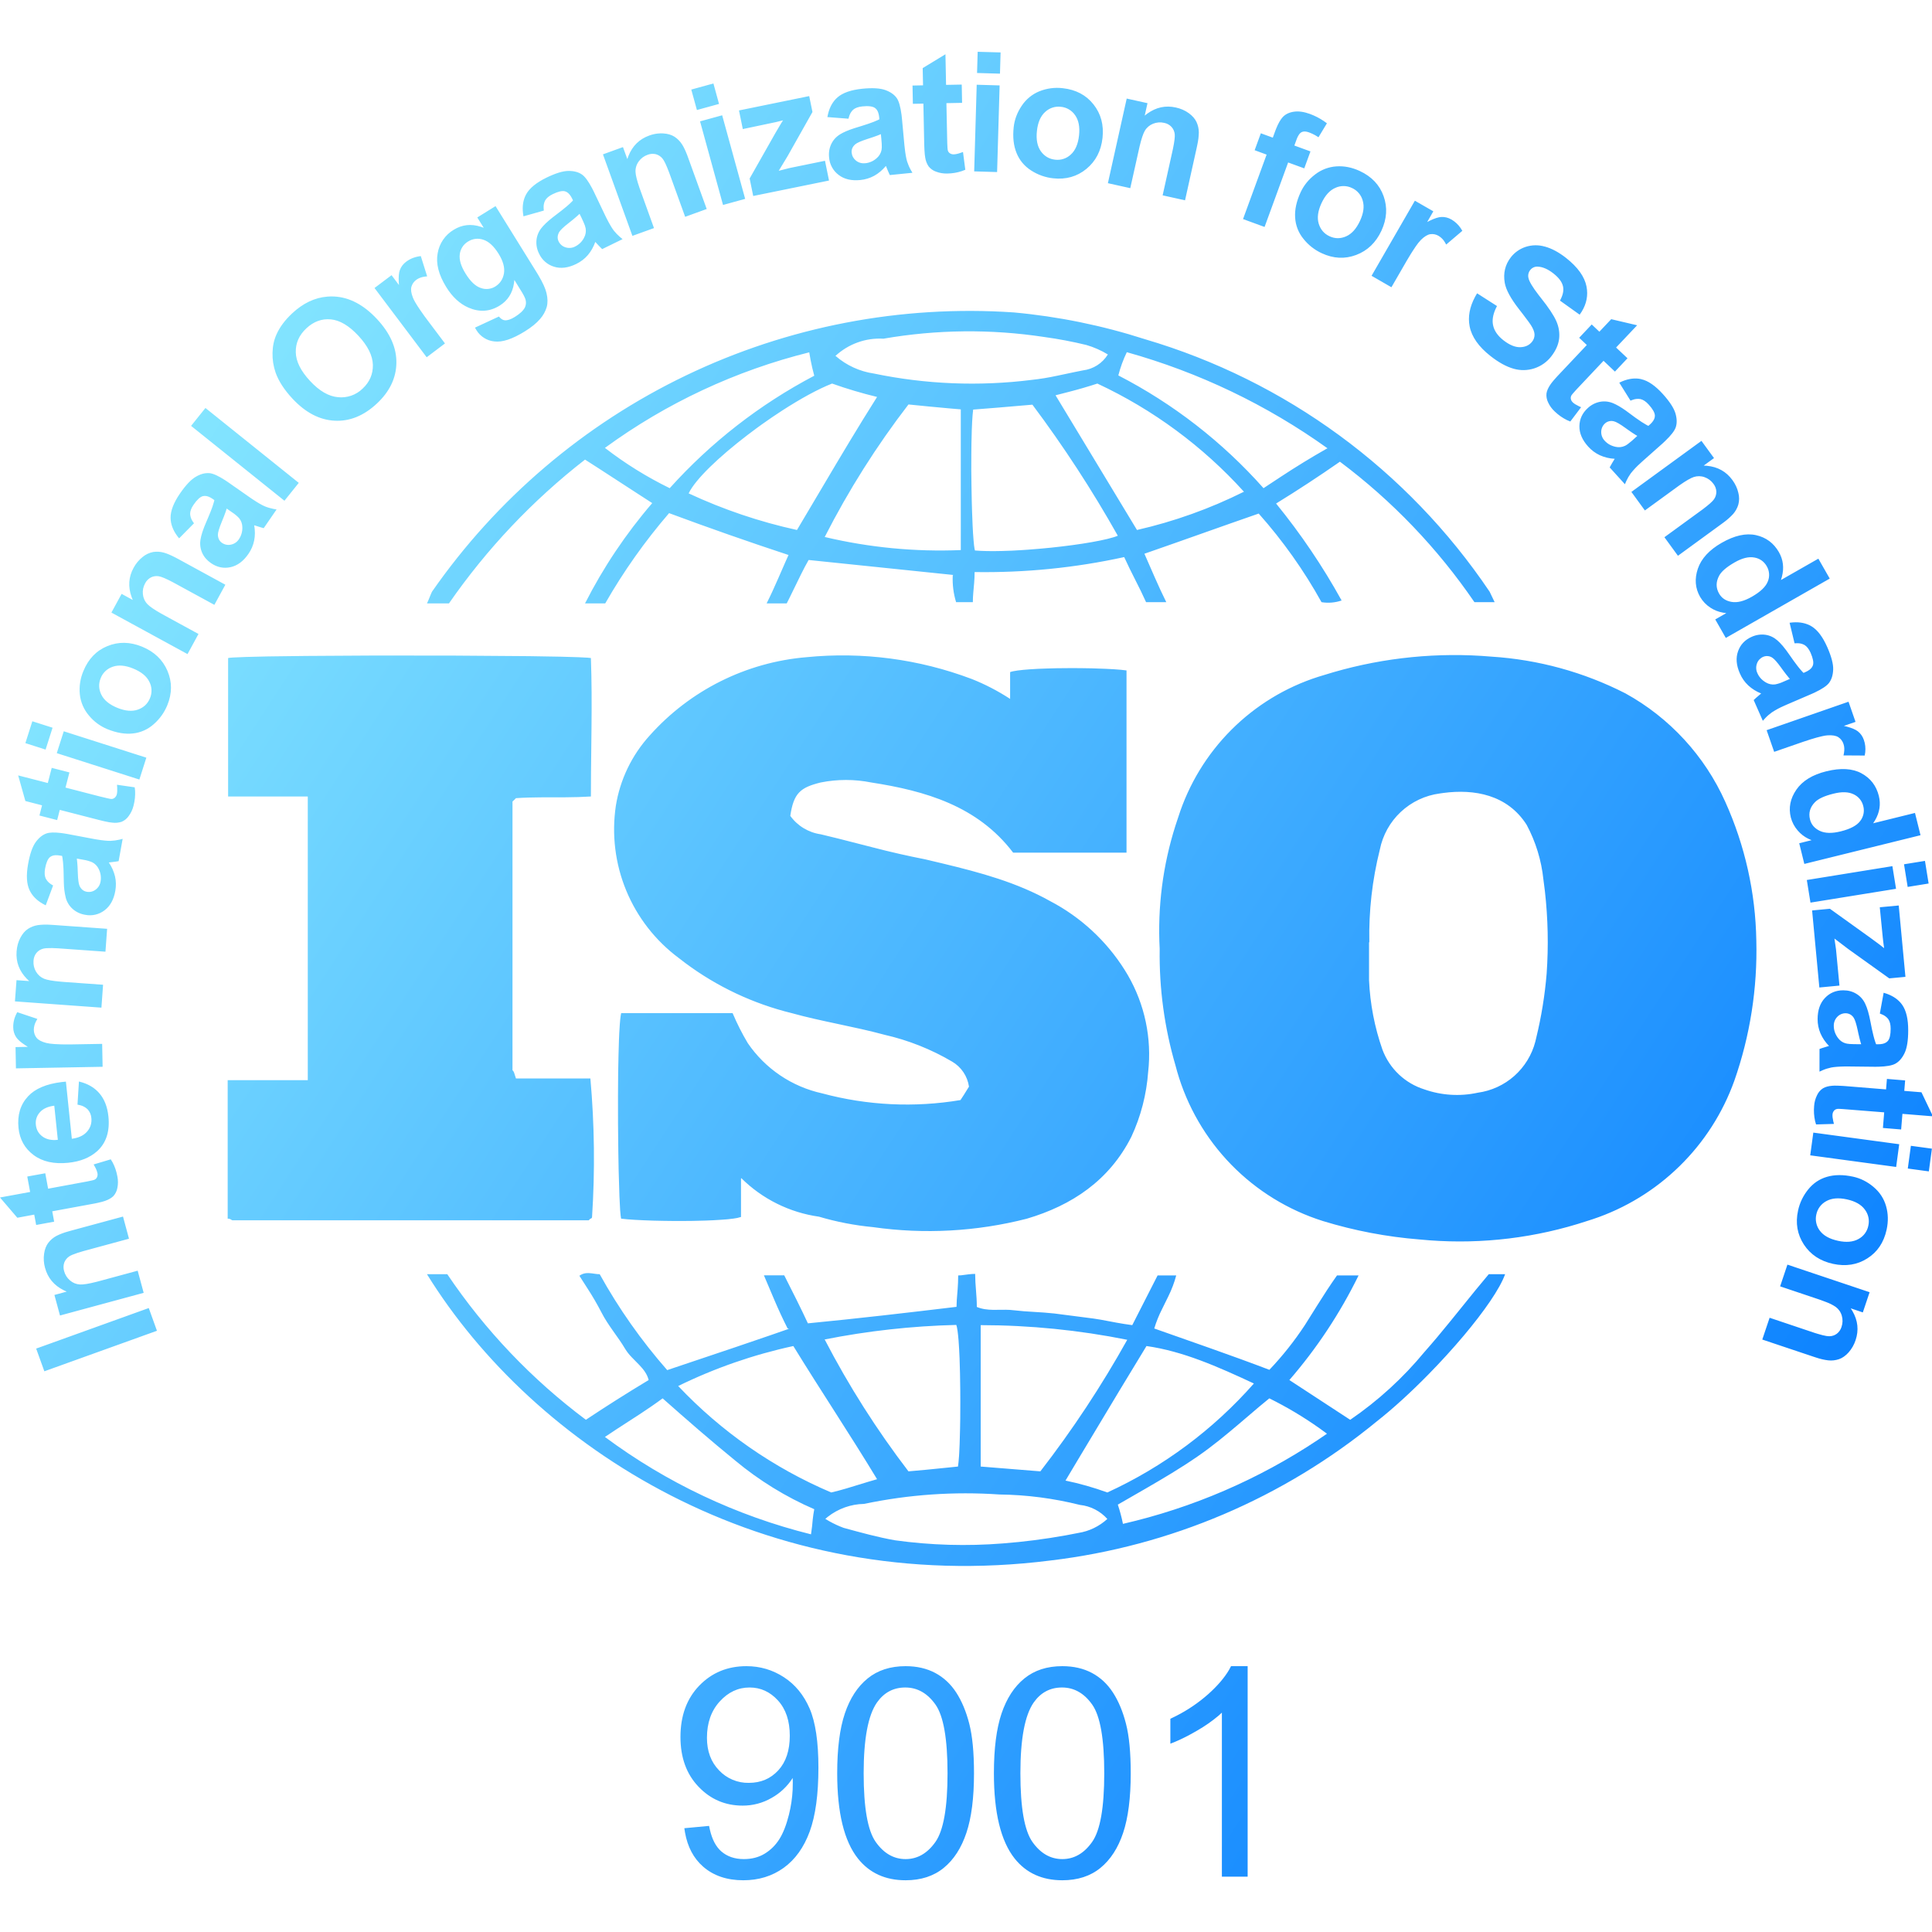 <svg width="72" height="72" viewBox="0 0 72 72" fill="none" xmlns="http://www.w3.org/2000/svg">
<g clip-path="url(#clip0_15020_16386)">
<path d="M39.589 62.093C40.009 62.093 40.377 62.178 40.694 62.346C41.01 62.515 41.271 62.759 41.477 63.077C41.683 63.395 41.845 63.782 41.962 64.239C42.08 64.695 42.139 65.311 42.139 66.085C42.139 67.002 42.044 67.742 41.856 68.304C41.668 68.868 41.386 69.304 41.011 69.611C40.636 69.918 40.161 70.072 39.59 70.072C38.836 70.072 38.244 69.802 37.813 69.262C37.297 68.611 37.04 67.552 37.04 66.085C37.04 65.162 37.135 64.418 37.325 63.855C37.516 63.292 37.798 62.857 38.174 62.552C38.549 62.246 39.02 62.093 39.589 62.093ZM33.748 62.093C34.168 62.093 34.536 62.178 34.853 62.346C35.169 62.515 35.431 62.759 35.637 63.077C35.843 63.395 36.005 63.782 36.122 64.239C36.239 64.695 36.298 65.311 36.298 66.085C36.298 67.002 36.204 67.742 36.015 68.304C35.827 68.868 35.545 69.304 35.17 69.611C34.795 69.918 34.321 70.072 33.749 70.072C32.995 70.072 32.403 69.802 31.973 69.262C31.457 68.611 31.2 67.552 31.2 66.085C31.2 65.162 31.295 64.418 31.485 63.855C31.675 63.292 31.958 62.857 32.333 62.552C32.708 62.246 33.18 62.093 33.749 62.093H33.748ZM27.817 62.093C28.326 62.093 28.791 62.23 29.213 62.504C29.634 62.777 29.954 63.167 30.173 63.673C30.391 64.18 30.5 64.913 30.5 65.872C30.5 66.87 30.392 67.665 30.175 68.257C29.958 68.848 29.635 69.299 29.207 69.608C28.779 69.917 28.276 70.072 27.701 70.072C27.089 70.072 26.589 69.902 26.202 69.563C25.849 69.254 25.625 68.832 25.529 68.296L25.503 68.132L26.425 68.046L26.455 68.186C26.538 68.548 26.678 68.816 26.874 68.99C27.095 69.185 27.377 69.283 27.721 69.283C28.017 69.283 28.276 69.216 28.498 69.081C28.72 68.945 28.902 68.765 29.045 68.539C29.187 68.313 29.306 68.009 29.402 67.626C29.478 67.319 29.525 67.006 29.54 66.691L29.545 66.416L29.541 66.261C29.344 66.57 29.074 66.826 28.754 67.004C28.425 67.194 28.053 67.292 27.674 67.29C27.026 67.29 26.479 67.055 26.032 66.586C25.583 66.117 25.359 65.499 25.359 64.731C25.359 63.94 25.593 63.302 26.06 62.818C26.528 62.335 27.114 62.093 27.817 62.093ZM46.496 62.093V69.938H45.536V63.825L45.415 63.936C45.169 64.142 44.905 64.327 44.627 64.487C44.315 64.67 44.029 64.815 43.769 64.922L43.616 64.982V64.054L43.842 63.943C44.269 63.726 44.666 63.455 45.025 63.138C45.376 62.824 45.637 62.518 45.81 62.22L45.877 62.093H46.496ZM39.579 62.888C39.137 62.888 38.786 63.074 38.523 63.447C38.192 63.923 38.027 64.803 38.027 66.085C38.027 67.368 38.177 68.221 38.477 68.646C38.778 69.07 39.148 69.283 39.589 69.283C40.03 69.283 40.4 69.07 40.701 68.643C41.002 68.217 41.152 67.365 41.152 66.085C41.152 64.799 41.002 63.945 40.701 63.522C40.401 63.099 40.026 62.888 39.579 62.888ZM33.738 62.888C33.297 62.888 32.946 63.074 32.682 63.447C32.351 63.923 32.186 64.803 32.186 66.085C32.186 67.368 32.336 68.221 32.637 68.646C32.937 69.07 33.308 69.283 33.749 69.283C34.19 69.283 34.56 69.07 34.861 68.643C35.161 68.217 35.312 67.365 35.312 66.085C35.312 64.799 35.161 63.945 34.861 63.522C34.56 63.099 34.186 62.888 33.738 62.888ZM27.935 62.888C27.509 62.888 27.137 63.061 26.821 63.41C26.504 63.758 26.346 64.209 26.346 64.764C26.346 65.261 26.496 65.665 26.797 65.976C26.939 66.127 27.112 66.247 27.303 66.327C27.495 66.407 27.701 66.447 27.908 66.442C28.353 66.442 28.718 66.287 29.005 65.975C29.29 65.665 29.433 65.234 29.433 64.684C29.433 64.132 29.287 63.696 28.994 63.373C28.7 63.049 28.348 62.888 27.936 62.888H27.935ZM22.349 47.486C23.057 48.764 23.901 49.962 24.865 51.06L27.411 50.204L28.73 49.754C28.953 49.677 29.177 49.599 29.402 49.52L29.35 49.505C29.171 49.15 29.004 48.789 28.849 48.424L28.469 47.528H29.226L29.689 48.448C29.838 48.749 29.98 49.041 30.108 49.317C31.995 49.134 33.759 48.928 35.647 48.702C35.647 48.625 35.65 48.544 35.656 48.458L35.689 48.037C35.7 47.884 35.709 47.716 35.709 47.532L35.825 47.526L36.069 47.494C36.159 47.482 36.25 47.475 36.341 47.474L36.351 47.786L36.394 48.391C36.4 48.493 36.403 48.597 36.403 48.706C36.795 48.872 37.236 48.792 37.639 48.816L38.166 48.867L38.922 48.916C39.048 48.926 39.175 48.937 39.301 48.951L40.749 49.138L41.021 49.181L41.596 49.289C41.794 49.324 41.995 49.359 42.196 49.384L43.14 47.532H43.834C43.763 47.799 43.665 48.058 43.543 48.305L43.309 48.781C43.19 49.014 43.091 49.258 43.016 49.509L45.134 50.255C45.852 50.509 46.579 50.772 47.306 51.049C47.796 50.534 48.238 49.977 48.628 49.384L49.092 48.644C49.324 48.274 49.562 47.904 49.826 47.532H50.63C49.942 48.937 49.075 50.248 48.051 51.43L50.318 52.912C51.355 52.203 52.288 51.351 53.087 50.382C53.415 50.012 53.73 49.633 54.044 49.247L54.991 48.077C55.152 47.88 55.316 47.682 55.482 47.486H56.091C55.896 48.029 55.309 48.873 54.552 49.773L54.24 50.136C54.023 50.383 53.802 50.627 53.575 50.866L53.228 51.226C52.586 51.88 51.915 52.495 51.305 52.974C47.83 55.826 43.613 57.623 39.15 58.155C28.446 59.511 19.88 53.898 15.912 47.486H16.669C18.074 49.572 19.82 51.406 21.834 52.911C22.602 52.4 23.383 51.906 24.174 51.43C24.118 51.207 23.982 51.034 23.827 50.871L23.542 50.58C23.447 50.483 23.363 50.376 23.293 50.261C23.043 49.833 22.661 49.396 22.411 48.904C22.252 48.597 22.078 48.298 21.889 48.008L21.592 47.544C21.744 47.434 21.895 47.435 22.046 47.453L22.197 47.474C22.247 47.481 22.298 47.486 22.349 47.486ZM32.202 56.046C31.71 56.054 31.235 56.224 30.848 56.528L30.757 56.604L30.904 56.691C31.075 56.787 31.254 56.87 31.437 56.938C32.077 57.113 32.713 57.289 33.353 57.402C34.685 57.587 36.033 57.626 37.375 57.519C38.161 57.458 38.943 57.358 39.719 57.218L40.183 57.129C40.588 57.066 40.965 56.884 41.267 56.607C41.004 56.312 40.639 56.125 40.246 56.084C39.264 55.838 38.258 55.707 37.246 55.695C35.557 55.579 33.859 55.697 32.202 56.046ZM24.694 52.113C24.423 52.314 24.143 52.504 23.858 52.692L22.985 53.258C22.839 53.354 22.691 53.451 22.544 53.551C24.839 55.257 27.45 56.49 30.224 57.18C30.241 57.068 30.253 56.97 30.264 56.879L30.289 56.62C30.303 56.497 30.319 56.378 30.345 56.244C29.28 55.783 28.288 55.171 27.396 54.428C26.476 53.679 25.614 52.927 24.693 52.112L24.694 52.113ZM47.303 52.113L46.926 52.424L46.182 53.058C45.685 53.48 45.182 53.896 44.638 54.272C44.003 54.711 43.348 55.098 42.677 55.486L41.658 56.073C41.736 56.308 41.801 56.547 41.849 56.79C44.439 56.195 46.9 55.135 49.112 53.662L49.453 53.43L49.166 53.222C48.575 52.804 47.952 52.433 47.303 52.112V52.113ZM29.565 50.163C28.08 50.484 26.639 50.984 25.274 51.653C26.882 53.354 28.823 54.705 30.977 55.62C31.168 55.576 31.35 55.527 31.533 55.473L32.38 55.215C32.479 55.186 32.581 55.156 32.686 55.126C31.672 53.45 30.595 51.84 29.565 50.163ZM42.726 50.163C42.377 50.735 42.034 51.299 41.697 51.859L40.201 54.351L39.708 55.177C40.237 55.287 40.759 55.435 41.268 55.62C43.352 54.664 45.213 53.28 46.729 51.559C45.375 50.927 44.08 50.354 42.727 50.163H42.726ZM36.548 49.384V54.654L38.771 54.833C39.972 53.282 41.054 51.643 42.009 49.93C40.211 49.569 38.382 49.386 36.548 49.384ZM35.639 49.376C33.985 49.416 32.338 49.599 30.716 49.921H30.735C31.63 51.647 32.675 53.29 33.856 54.833L34.511 54.774L35.419 54.683L35.701 54.654C35.71 54.598 35.717 54.542 35.722 54.486L35.741 54.254L35.749 54.117L35.763 53.806L35.778 53.265L35.785 52.869L35.788 52.243L35.786 51.818L35.777 51.194L35.76 50.612L35.743 50.262L35.723 49.955C35.7 49.672 35.672 49.465 35.639 49.376ZM5.544 48.747L5.849 49.594L1.653 51.104L1.348 50.258L5.544 48.747ZM66.612 47.129L69.675 48.157L69.422 48.91L68.972 48.758L69.037 48.863C69.239 49.213 69.277 49.573 69.153 49.942C69.098 50.111 69.009 50.267 68.892 50.4C68.778 50.526 68.658 50.611 68.532 50.653C68.406 50.695 68.272 50.711 68.138 50.697C67.987 50.679 67.838 50.645 67.693 50.596L67.579 50.559L65.675 49.921L65.948 49.109L67.629 49.674L67.737 49.707L67.923 49.759C68.033 49.786 68.115 49.799 68.17 49.798C68.272 49.798 68.371 49.766 68.453 49.705C68.536 49.641 68.597 49.552 68.628 49.451C68.675 49.311 68.678 49.172 68.639 49.035C68.602 48.901 68.522 48.785 68.41 48.703C68.302 48.631 68.186 48.572 68.064 48.527L67.85 48.447L67.727 48.405L66.34 47.939L66.612 47.128V47.129ZM4.584 45.338L4.807 46.163L3.096 46.628L2.889 46.691C2.737 46.741 2.633 46.785 2.578 46.824C2.493 46.88 2.428 46.962 2.393 47.058C2.36 47.158 2.358 47.266 2.388 47.367C2.427 47.51 2.501 47.627 2.61 47.719C2.719 47.812 2.844 47.862 2.985 47.869C3.108 47.875 3.31 47.843 3.592 47.771L3.718 47.738L5.131 47.355L5.354 48.18L2.236 49.025L2.028 48.259L2.486 48.135L2.374 48.083C2.012 47.903 1.781 47.625 1.679 47.25C1.631 47.08 1.618 46.901 1.643 46.725C1.667 46.556 1.72 46.42 1.801 46.315C1.882 46.209 1.985 46.122 2.103 46.059C2.24 45.99 2.383 45.936 2.531 45.896L2.646 45.863L4.584 45.338ZM69.057 43.851C69.334 43.911 69.588 44.038 69.817 44.231C70.048 44.424 70.204 44.661 70.286 44.941C70.368 45.222 70.376 45.516 70.309 45.825C70.205 46.303 69.965 46.661 69.588 46.898C69.212 47.137 68.787 47.203 68.314 47.101C67.836 46.997 67.473 46.757 67.226 46.381C66.98 46.004 66.906 45.582 67.008 45.115C67.07 44.826 67.196 44.564 67.384 44.33C67.572 44.096 67.807 43.937 68.089 43.856C68.371 43.774 68.694 43.772 69.056 43.851H69.057ZM68.058 44.764C67.964 44.815 67.882 44.885 67.818 44.971C67.755 45.056 67.711 45.155 67.689 45.26C67.665 45.364 67.664 45.472 67.687 45.576C67.709 45.68 67.754 45.778 67.819 45.863C67.954 46.046 68.18 46.172 68.497 46.241C68.806 46.309 69.06 46.286 69.259 46.175C69.353 46.125 69.435 46.055 69.499 45.969C69.562 45.884 69.606 45.785 69.627 45.68C69.651 45.577 69.652 45.468 69.63 45.364C69.607 45.26 69.562 45.162 69.497 45.077C69.363 44.892 69.139 44.765 68.826 44.697C68.513 44.629 68.257 44.652 68.058 44.764ZM55.212 24.443L55.584 24.471C57.323 24.581 59.021 25.047 60.573 25.839C62.221 26.747 63.529 28.168 64.298 29.886C65.03 31.511 65.423 33.268 65.453 35.05C65.498 36.828 65.221 38.599 64.633 40.277C64.202 41.479 63.504 42.567 62.591 43.46C61.679 44.353 60.576 45.028 59.365 45.433L59.141 45.505C57.251 46.128 55.256 46.372 53.272 46.223L52.9 46.191C51.679 46.094 50.473 45.864 49.303 45.505C48.007 45.097 46.832 44.374 45.884 43.402C44.935 42.429 44.243 41.236 43.868 39.93L43.811 39.72C43.396 38.305 43.196 36.836 43.218 35.362C43.135 33.805 43.335 32.247 43.807 30.764L43.912 30.447C44.302 29.223 44.979 28.11 45.886 27.201C46.794 26.292 47.905 25.613 49.129 25.222L49.343 25.157C51.239 24.562 53.228 24.32 55.212 24.443ZM36.197 25.297C36.703 25.497 37.188 25.748 37.644 26.046V25.047C37.765 25.002 38.029 24.968 38.373 24.944L38.686 24.925L39.028 24.913L39.392 24.903L39.956 24.898L40.333 24.901L40.699 24.907L41.21 24.925L41.512 24.941C41.7 24.953 41.86 24.968 41.982 24.985V31.776H37.757C36.434 30.034 34.484 29.473 32.471 29.161C31.848 29.036 31.206 29.036 30.583 29.161C29.83 29.348 29.577 29.551 29.452 30.405C29.585 30.59 29.753 30.746 29.948 30.863C30.142 30.981 30.358 31.059 30.583 31.091L31.24 31.251L32.535 31.582C33.18 31.75 33.83 31.898 34.484 32.026L35.136 32.181C36.539 32.519 37.887 32.882 39.142 33.585C40.273 34.178 41.227 35.059 41.908 36.138C42.584 37.204 42.901 38.458 42.81 39.717L42.789 39.939C42.729 40.78 42.517 41.603 42.161 42.367C41.342 43.985 39.957 44.92 38.261 45.419C36.39 45.897 34.445 46.004 32.533 45.731C31.852 45.667 31.177 45.536 30.521 45.342C29.427 45.188 28.412 44.685 27.627 43.907L27.615 43.919V45.353C27.522 45.382 27.427 45.403 27.329 45.414L27.121 45.438L26.875 45.457L26.598 45.474L26.297 45.487L25.812 45.499L25.474 45.502H25.087L24.704 45.497L24.335 45.489L23.984 45.476L23.665 45.46L23.383 45.44C23.305 45.433 23.226 45.425 23.148 45.416L23.142 45.388L23.129 45.3L23.111 45.098L23.085 44.592L23.055 43.608L23.043 42.944L23.032 41.871L23.031 40.848L23.037 39.97L23.05 39.323L23.067 38.752L23.078 38.501L23.098 38.178L23.113 38.001L23.13 37.86C23.136 37.819 23.142 37.784 23.149 37.756H27.302C27.465 38.142 27.653 38.515 27.868 38.875C28.519 39.829 29.51 40.498 30.638 40.746C32.319 41.199 34.077 41.284 35.794 40.996L35.918 40.807L36.111 40.496C36.083 40.303 36.012 40.118 35.902 39.956C35.793 39.794 35.648 39.659 35.479 39.561C34.697 39.101 33.848 38.764 32.963 38.563C31.831 38.255 30.622 38.068 29.503 37.756C28.071 37.405 26.723 36.771 25.54 35.89L25.29 35.698C24.425 35.053 23.75 34.186 23.338 33.189C22.926 32.192 22.792 31.102 22.95 30.034C23.106 29.057 23.544 28.146 24.209 27.414C25.713 25.726 27.807 24.679 30.06 24.491C32.141 24.285 34.24 24.561 36.197 25.298V25.297ZM4.127 43.205L4.195 43.317C4.279 43.471 4.339 43.648 4.375 43.846C4.403 43.986 4.403 44.13 4.374 44.27C4.354 44.383 4.303 44.489 4.226 44.574C4.155 44.645 4.053 44.705 3.92 44.752C3.883 44.766 3.845 44.777 3.807 44.787L3.641 44.827L3.537 44.849L1.947 45.142L2.018 45.528L1.348 45.651L1.276 45.265L0.646 45.382L0 44.627L1.123 44.421L1.016 43.846L1.687 43.724L1.793 44.299L3.247 44.03L3.432 43.991L3.503 43.972C3.528 43.964 3.551 43.95 3.57 43.933C3.59 43.915 3.605 43.894 3.616 43.87C3.637 43.823 3.643 43.77 3.632 43.719C3.611 43.633 3.578 43.551 3.534 43.475L3.489 43.396L4.128 43.205H4.127ZM22.021 24.523C22.052 25.362 22.052 26.218 22.044 27.081L22.025 28.813C22.023 29.104 22.021 29.393 22.021 29.683C21.705 29.702 21.388 29.712 21.072 29.713L20.136 29.715C19.828 29.718 19.524 29.724 19.228 29.745L19.166 29.808L19.099 29.87V39.884C19.126 39.908 19.146 39.939 19.158 39.973L19.228 40.192H22.002C22.155 41.909 22.176 43.634 22.064 45.353C22.064 45.37 22.057 45.386 22.046 45.397C22.034 45.409 22.018 45.416 22.002 45.416L21.939 45.478H8.677C8.614 45.478 8.614 45.416 8.485 45.416V40.255H11.47V29.683H8.501V24.523L8.554 24.514L8.692 24.503L9.161 24.483L9.991 24.463L11.41 24.445L13.918 24.43L16.853 24.432L19.72 24.453L20.899 24.473L21.548 24.492L21.902 24.51L22.021 24.523ZM71.213 42.701L71.997 42.807L71.882 43.654L71.098 43.548L71.213 42.701ZM67.577 42.209L70.778 42.642L70.664 43.489L67.462 43.056L67.577 42.209ZM2.942 40.304L3.076 40.342C3.336 40.425 3.545 40.559 3.706 40.747C3.892 40.965 4.003 41.251 4.04 41.604C4.098 42.162 3.958 42.595 3.621 42.901C3.35 43.143 2.992 43.287 2.546 43.333C2.014 43.388 1.582 43.292 1.252 43.045C0.921 42.798 0.734 42.462 0.69 42.036C0.641 41.558 0.759 41.164 1.047 40.855C1.31 40.572 1.726 40.395 2.297 40.325L2.456 40.309L2.677 42.439L2.781 42.421C2.981 42.38 3.136 42.297 3.244 42.172C3.306 42.103 3.352 42.022 3.38 41.934C3.407 41.845 3.415 41.752 3.404 41.66C3.395 41.538 3.344 41.424 3.26 41.336C3.182 41.262 3.086 41.211 2.982 41.187L2.888 41.166L2.942 40.304ZM2.023 41.206C1.777 41.238 1.597 41.321 1.482 41.456C1.426 41.518 1.384 41.591 1.359 41.671C1.334 41.75 1.326 41.834 1.336 41.917C1.355 42.103 1.438 42.249 1.585 42.356C1.712 42.448 1.87 42.491 2.058 42.485L2.155 42.478L2.023 41.206ZM70.32 40.208L70.999 40.264L70.967 40.654L71.607 40.706L72.035 41.602L70.898 41.51L70.85 42.092L70.171 42.036L70.218 41.454L68.671 41.331L68.556 41.325H68.482C68.456 41.327 68.43 41.334 68.407 41.346C68.383 41.358 68.363 41.374 68.346 41.395C68.314 41.434 68.295 41.484 68.292 41.535C68.287 41.599 68.297 41.685 68.323 41.796L68.346 41.885L67.679 41.904L67.643 41.778C67.602 41.595 67.59 41.406 67.607 41.219C67.616 41.077 67.654 40.938 67.718 40.811C67.766 40.706 67.843 40.618 67.94 40.556C68.027 40.505 68.141 40.474 68.282 40.463C68.327 40.458 68.392 40.458 68.479 40.46L68.677 40.469L68.776 40.476L70.288 40.599L70.32 40.208H70.32ZM53.792 29.551L53.66 29.57C53.114 29.641 52.605 29.882 52.203 30.258C51.801 30.634 51.528 31.128 51.421 31.668C51.138 32.796 51.007 33.958 51.031 35.121L51.02 35.11V36.528C51.059 37.411 51.227 38.282 51.519 39.116C51.65 39.466 51.858 39.781 52.128 40.038C52.398 40.294 52.724 40.486 53.08 40.598C53.719 40.823 54.41 40.867 55.072 40.722C55.579 40.653 56.053 40.435 56.435 40.096C56.817 39.756 57.09 39.311 57.218 38.816L57.249 38.684C57.442 37.895 57.572 37.092 57.639 36.283C57.711 35.259 57.689 34.231 57.574 33.211L57.518 32.775C57.444 32.062 57.232 31.371 56.894 30.739C56.177 29.613 54.939 29.398 53.792 29.551ZM68.695 36.906C68.878 36.906 69.04 36.95 69.183 37.038C69.326 37.125 69.435 37.247 69.51 37.405C69.586 37.562 69.653 37.789 69.708 38.085C69.727 38.185 69.745 38.277 69.763 38.361L69.817 38.593C69.843 38.696 69.868 38.783 69.893 38.852L69.917 38.916H70.002L70.08 38.913C70.204 38.902 70.295 38.862 70.353 38.795C70.424 38.714 70.459 38.561 70.459 38.336C70.459 38.184 70.43 38.065 70.37 37.979C70.311 37.902 70.231 37.842 70.141 37.806L70.056 37.772L70.198 36.997L70.311 37.033C70.566 37.124 70.759 37.262 70.89 37.448C71.039 37.662 71.114 37.978 71.113 38.398C71.113 38.779 71.067 39.063 70.976 39.249C70.886 39.436 70.771 39.567 70.632 39.642C70.51 39.709 70.3 39.746 70 39.754L69.867 39.755L68.869 39.744H68.752C68.527 39.748 68.356 39.761 68.24 39.784C68.131 39.807 68.023 39.841 67.921 39.885L67.807 39.937L67.808 39.092L67.914 39.055L68.162 38.979C68.028 38.844 67.919 38.685 67.843 38.51C67.772 38.342 67.736 38.161 67.737 37.978C67.738 37.645 67.829 37.383 68.01 37.192C68.19 37.001 68.419 36.905 68.695 36.906ZM0.643 37.721L1.393 37.972L1.345 38.058C1.291 38.156 1.262 38.265 1.26 38.376C1.263 38.496 1.298 38.597 1.365 38.679C1.433 38.761 1.553 38.824 1.726 38.868C1.796 38.886 1.897 38.9 2.028 38.909L2.249 38.919L2.376 38.922H2.665L3.807 38.902L3.824 39.756L0.594 39.815L0.579 39.022L1.038 39.013L0.949 38.957C0.779 38.847 0.663 38.746 0.603 38.654C0.531 38.545 0.493 38.417 0.493 38.287C0.489 38.092 0.539 37.904 0.643 37.721ZM68.782 37.761C68.723 37.76 68.666 37.772 68.612 37.795C68.559 37.818 68.51 37.852 68.471 37.894C68.427 37.939 68.393 37.992 68.371 38.051C68.348 38.109 68.338 38.172 68.34 38.234C68.34 38.389 68.39 38.536 68.491 38.676C68.567 38.779 68.662 38.848 68.773 38.88C68.81 38.892 68.863 38.9 68.932 38.906L69.093 38.913L69.361 38.915L69.341 38.855L69.301 38.703L69.255 38.508L69.231 38.395C69.18 38.157 69.131 38.002 69.082 37.929C69.05 37.878 69.006 37.835 68.954 37.806C68.901 37.777 68.842 37.761 68.782 37.761ZM1.869 34.463L1.989 34.47L3.992 34.614L3.93 35.467L2.161 35.341L1.946 35.332C1.785 35.329 1.672 35.337 1.607 35.355C1.508 35.38 1.42 35.436 1.356 35.515C1.291 35.598 1.254 35.699 1.249 35.805C1.239 35.953 1.269 36.087 1.342 36.211C1.415 36.334 1.516 36.422 1.646 36.476C1.761 36.522 1.962 36.558 2.253 36.583L2.382 36.594L3.841 36.699L3.78 37.552L0.557 37.319L0.615 36.528L1.088 36.562L0.999 36.476C0.717 36.187 0.59 35.848 0.618 35.461C0.631 35.272 0.678 35.103 0.757 34.952C0.836 34.801 0.931 34.69 1.042 34.617C1.153 34.545 1.276 34.498 1.412 34.476C1.564 34.457 1.717 34.452 1.869 34.463ZM70.76 33.745L71.01 36.404L70.407 36.461L68.874 35.364L68.364 34.976L68.423 35.383L68.551 36.73L67.802 36.801L67.532 33.93L68.195 33.867L69.693 34.942L70.043 35.2L70.166 35.297L70.216 35.335L70.192 35.165L70.166 34.946L70.054 33.811L70.76 33.745ZM2.379 31.058L2.511 31.08L3.491 31.265L3.607 31.285C3.829 31.322 4 31.338 4.117 31.336C4.229 31.332 4.341 31.317 4.45 31.292L4.571 31.261L4.421 32.093L4.311 32.111L4.055 32.142C4.163 32.299 4.241 32.474 4.286 32.659C4.327 32.836 4.33 33.016 4.297 33.202C4.239 33.529 4.103 33.771 3.892 33.928C3.79 34.005 3.672 34.06 3.547 34.088C3.422 34.116 3.293 34.117 3.168 34.091C2.998 34.063 2.839 33.989 2.71 33.876C2.584 33.765 2.494 33.619 2.451 33.457C2.406 33.274 2.382 33.086 2.379 32.898L2.369 32.47L2.364 32.347L2.349 32.133C2.344 32.077 2.337 32.02 2.328 31.965L2.315 31.898L2.231 31.883L2.153 31.873C2.03 31.861 1.933 31.885 1.864 31.941C1.781 32.008 1.719 32.153 1.679 32.374C1.653 32.524 1.661 32.647 1.705 32.741C1.751 32.828 1.818 32.9 1.901 32.952L1.979 33L1.704 33.739L1.599 33.684C1.363 33.55 1.197 33.379 1.101 33.173C0.99 32.937 0.973 32.612 1.047 32.2C1.114 31.824 1.208 31.553 1.33 31.384C1.452 31.217 1.588 31.108 1.738 31.058C1.85 31.02 2.023 31.015 2.257 31.042L2.379 31.058ZM70.524 32.279L70.66 33.123L67.471 33.638L67.335 32.795L70.524 32.279ZM3.126 32.044L2.863 31.997L2.878 32.132L2.891 32.31L2.9 32.531C2.908 32.774 2.929 32.936 2.965 33.016C3.023 33.139 3.112 33.212 3.231 33.233C3.288 33.244 3.347 33.243 3.404 33.23C3.461 33.217 3.514 33.192 3.561 33.157C3.612 33.12 3.654 33.073 3.687 33.02C3.719 32.966 3.74 32.906 3.749 32.844C3.776 32.687 3.75 32.525 3.678 32.383C3.627 32.275 3.542 32.187 3.435 32.133C3.336 32.091 3.232 32.062 3.126 32.044ZM71.738 32.083L71.874 32.926L71.093 33.053L70.957 32.209L71.738 32.083ZM69.37 28.819C69.708 29 69.925 29.282 70.019 29.663C70.096 29.975 70.049 30.277 69.877 30.572L69.807 30.681L71.366 30.296L71.572 31.126L67.242 32.196L67.052 31.425L67.512 31.311L67.39 31.257C67.241 31.184 67.109 31.082 67 30.956C66.875 30.814 66.785 30.645 66.738 30.462C66.649 30.102 66.719 29.757 66.945 29.429C67.172 29.1 67.545 28.871 68.065 28.743C68.597 28.612 69.032 28.636 69.37 28.818L69.37 28.819ZM68.331 29.577C67.996 29.659 67.765 29.765 67.638 29.895C67.455 30.082 67.393 30.296 67.453 30.536C67.499 30.727 67.621 30.869 67.816 30.963C68.012 31.057 68.271 31.064 68.594 30.984C68.954 30.895 69.198 30.766 69.324 30.597C69.385 30.519 69.427 30.428 69.447 30.331C69.467 30.234 69.464 30.134 69.438 30.039C69.416 29.944 69.372 29.855 69.31 29.779C69.248 29.704 69.17 29.643 69.082 29.602C68.892 29.508 68.641 29.499 68.331 29.577ZM1.927 28.616L2.587 28.786L2.441 29.351L3.702 29.677L4.007 29.75L4.099 29.769L4.153 29.776C4.198 29.775 4.242 29.759 4.276 29.728C4.315 29.695 4.342 29.649 4.354 29.599C4.369 29.538 4.374 29.45 4.367 29.336L4.36 29.246L5.02 29.341L5.035 29.471C5.044 29.658 5.024 29.846 4.976 30.027C4.942 30.166 4.881 30.296 4.796 30.411C4.731 30.506 4.64 30.58 4.534 30.625C4.421 30.662 4.3 30.673 4.181 30.657C4.142 30.654 4.103 30.649 4.064 30.642L3.896 30.608L3.696 30.56L2.228 30.182L2.13 30.562L1.47 30.392L1.567 30.012L0.946 29.852L0.677 28.897L1.782 29.181L1.927 28.616ZM2.376 27.253L5.454 28.236L5.194 29.051L2.116 28.068L2.376 27.253H2.376ZM68.889 26.151L69.15 26.902L68.716 27.052L68.818 27.077C69.014 27.129 69.155 27.189 69.241 27.258C69.342 27.338 69.415 27.443 69.46 27.573C69.512 27.72 69.529 27.874 69.512 28.035L69.492 28.157L68.702 28.152L68.721 28.055C68.741 27.93 68.734 27.82 68.702 27.727C68.669 27.622 68.601 27.532 68.509 27.472C68.419 27.415 68.285 27.392 68.107 27.404C68.053 27.407 67.983 27.419 67.898 27.438L67.706 27.486C67.635 27.505 67.558 27.528 67.473 27.555L67.198 27.645L66.118 28.019L65.837 27.212L68.889 26.151ZM1.206 26.88L1.959 27.12L1.699 27.935L0.946 27.694L1.205 26.88H1.206ZM5.293 24.099C5.745 24.284 6.061 24.583 6.239 24.997C6.417 25.41 6.416 25.839 6.235 26.282C6.124 26.554 5.95 26.796 5.728 26.989C5.512 27.183 5.24 27.304 4.952 27.334C4.66 27.366 4.342 27.312 3.998 27.172C3.732 27.062 3.497 26.888 3.314 26.665C3.126 26.445 3.008 26.173 2.976 25.885C2.945 25.587 2.99 25.286 3.107 25.01C3.292 24.558 3.59 24.247 4.002 24.078C4.414 23.909 4.844 23.916 5.293 24.099ZM67.51 23.341C67.733 23.475 67.929 23.735 68.098 24.119C68.251 24.468 68.325 24.746 68.317 24.953C68.309 25.16 68.257 25.326 68.161 25.452C68.076 25.562 67.898 25.681 67.628 25.809L67.506 25.864L66.59 26.258L66.482 26.306C66.325 26.374 66.174 26.455 66.031 26.549C65.94 26.614 65.855 26.688 65.779 26.77L65.696 26.863L65.355 26.09L65.437 26.012L65.633 25.844C65.456 25.774 65.293 25.673 65.153 25.544C65.019 25.419 64.913 25.267 64.841 25.099C64.706 24.795 64.683 24.519 64.772 24.271C64.859 24.023 65.03 23.843 65.282 23.732C65.439 23.66 65.612 23.634 65.782 23.655C65.948 23.677 66.098 23.746 66.23 23.859C66.363 23.972 66.516 24.153 66.686 24.401C66.744 24.485 66.798 24.561 66.848 24.631L66.99 24.821C67.056 24.905 67.114 24.975 67.165 25.029L67.213 25.077L67.291 25.042L67.361 25.008C67.469 24.948 67.537 24.875 67.564 24.789C67.595 24.687 67.565 24.533 67.475 24.326C67.413 24.188 67.338 24.091 67.249 24.037C67.163 23.99 67.066 23.967 66.969 23.971L66.878 23.974L66.693 23.208L66.811 23.195C67.081 23.175 67.314 23.223 67.51 23.341ZM4.201 24.848C4.1 24.881 4.007 24.936 3.93 25.009C3.852 25.082 3.792 25.171 3.753 25.271C3.669 25.477 3.676 25.683 3.776 25.888C3.876 26.094 4.075 26.256 4.371 26.378C4.668 26.499 4.924 26.521 5.139 26.445C5.355 26.369 5.504 26.227 5.589 26.021C5.631 25.923 5.65 25.817 5.646 25.71C5.642 25.603 5.614 25.499 5.564 25.404C5.464 25.2 5.264 25.037 4.963 24.914C4.67 24.794 4.416 24.772 4.201 24.848ZM65.707 24.479C65.654 24.502 65.606 24.536 65.566 24.578C65.527 24.621 65.496 24.671 65.477 24.726C65.455 24.785 65.446 24.848 65.449 24.91C65.452 24.973 65.467 25.035 65.495 25.091C65.556 25.232 65.662 25.347 65.811 25.434C65.914 25.495 66.034 25.521 66.152 25.506C66.258 25.486 66.361 25.452 66.458 25.407L66.703 25.301L66.662 25.253L66.563 25.131L66.442 24.971L66.374 24.877C66.232 24.68 66.124 24.559 66.05 24.511C66 24.477 65.943 24.456 65.883 24.451C65.823 24.445 65.763 24.455 65.707 24.479ZM6.108 20.596C6.218 20.626 6.359 20.685 6.53 20.773L6.636 20.829L8.398 21.791L7.989 22.541L6.431 21.692C6.185 21.563 6.015 21.491 5.92 21.476C5.82 21.458 5.717 21.473 5.626 21.518C5.533 21.567 5.457 21.643 5.409 21.737C5.338 21.867 5.31 22.003 5.325 22.145C5.338 22.283 5.397 22.412 5.492 22.512C5.576 22.602 5.745 22.718 5.999 22.862L6.113 22.925L7.397 23.626L6.988 24.376L4.152 22.829L4.532 22.132L4.948 22.359L4.903 22.245C4.767 21.864 4.791 21.503 4.978 21.162C5.061 21.005 5.176 20.868 5.315 20.757C5.429 20.662 5.566 20.598 5.713 20.57C5.844 20.551 5.976 20.559 6.109 20.596H6.108ZM65.44 19.943C65.815 20.026 66.101 20.238 66.296 20.579C66.455 20.858 66.492 21.162 66.407 21.492L66.37 21.616L67.765 20.82L68.189 21.562L64.316 23.774L63.922 23.084L64.334 22.849L64.203 22.83C64.039 22.801 63.884 22.739 63.745 22.648C63.586 22.546 63.453 22.407 63.358 22.244C63.174 21.922 63.146 21.572 63.274 21.193C63.403 20.815 63.7 20.493 64.164 20.228C64.64 19.956 65.065 19.861 65.44 19.943ZM37.78 11.643C39.442 11.795 41.08 12.13 42.668 12.641C47.915 14.186 52.458 17.514 55.514 22.051L55.701 22.441H54.948C53.575 20.433 51.882 18.664 49.935 17.206C49.157 17.748 48.364 18.268 47.556 18.765C48.476 19.894 49.293 21.103 49.998 22.378C49.757 22.461 49.5 22.482 49.249 22.441C48.593 21.257 47.807 20.15 46.908 19.139C45.468 19.638 44.088 20.137 42.649 20.636L43.032 21.511C43.165 21.812 43.306 22.123 43.464 22.441H42.711L42.513 22.019L42.093 21.179C42.025 21.04 41.958 20.9 41.895 20.761C40.065 21.162 38.195 21.348 36.321 21.319C36.321 21.463 36.314 21.595 36.304 21.72L36.272 22.081C36.261 22.2 36.256 22.32 36.255 22.441H35.631C35.532 22.118 35.49 21.78 35.506 21.442L35.526 21.427L30.135 20.869C30.041 21.032 29.947 21.212 29.85 21.407L29.435 22.256L29.319 22.487H28.57C28.726 22.176 28.867 21.864 29 21.56L29.259 20.967C29.301 20.87 29.344 20.775 29.386 20.683C27.893 20.191 26.409 19.671 24.935 19.123C24.036 20.166 23.239 21.292 22.555 22.487H21.802C22.484 21.145 23.325 19.89 24.307 18.749L23.795 18.418L22.316 17.458C22.149 17.35 21.978 17.24 21.802 17.128C19.85 18.647 18.14 20.454 16.731 22.488H15.912L15.959 22.384L16.053 22.154C16.068 22.117 16.084 22.082 16.099 22.051C18.506 18.591 21.769 15.814 25.568 13.99C29.368 12.166 33.575 11.358 37.78 11.643ZM64.648 20.957C64.349 21.128 64.155 21.293 64.069 21.452C63.944 21.683 63.942 21.905 64.065 22.121C64.162 22.291 64.318 22.395 64.532 22.431C64.746 22.468 64.997 22.404 65.286 22.239C65.608 22.055 65.807 21.864 65.882 21.667C65.92 21.576 65.936 21.477 65.928 21.378C65.921 21.28 65.891 21.184 65.84 21.099C65.792 21.014 65.726 20.94 65.646 20.884C65.566 20.829 65.474 20.792 65.377 20.777C65.17 20.738 64.926 20.798 64.648 20.957ZM7.73 17.631L7.81 17.633C7.947 17.647 8.142 17.736 8.394 17.899L8.504 17.973L9.322 18.545L9.419 18.61C9.607 18.735 9.754 18.821 9.863 18.867C9.966 18.91 10.074 18.942 10.184 18.964L10.307 18.986L9.828 19.683L9.72 19.653L9.496 19.582C9.489 19.58 9.482 19.578 9.474 19.576C9.508 19.777 9.508 19.965 9.472 20.143C9.436 20.322 9.363 20.492 9.258 20.642C9.07 20.916 8.847 21.081 8.59 21.137C8.333 21.193 8.09 21.142 7.863 20.986C7.713 20.883 7.603 20.755 7.534 20.602C7.466 20.449 7.444 20.279 7.471 20.113C7.497 19.941 7.571 19.717 7.692 19.441L7.75 19.306L7.849 19.066C7.898 18.948 7.939 18.827 7.973 18.703L7.989 18.637L7.919 18.589L7.852 18.547C7.744 18.486 7.647 18.468 7.56 18.49C7.457 18.518 7.341 18.624 7.214 18.81C7.127 18.935 7.085 19.05 7.086 19.154C7.092 19.251 7.123 19.346 7.178 19.427L7.229 19.502L6.675 20.063L6.601 19.969C6.442 19.75 6.36 19.527 6.357 19.299C6.354 19.038 6.471 18.735 6.709 18.389C6.925 18.075 7.123 17.866 7.303 17.764C7.423 17.695 7.538 17.653 7.648 17.637L7.73 17.631ZM63.408 16.43L63.876 17.072L63.492 17.351L63.615 17.359C64.017 17.398 64.332 17.575 64.561 17.889C64.672 18.041 64.746 18.2 64.783 18.367C64.821 18.511 64.821 18.663 64.782 18.806C64.744 18.934 64.678 19.052 64.591 19.153C64.487 19.266 64.373 19.368 64.25 19.458L64.154 19.529L62.532 20.712L62.028 20.021L63.461 18.977C63.683 18.809 63.822 18.686 63.875 18.608C63.934 18.525 63.965 18.425 63.963 18.323C63.959 18.218 63.922 18.117 63.857 18.034C63.775 17.918 63.659 17.83 63.524 17.783C63.395 17.736 63.253 17.734 63.121 17.777C63.005 17.816 62.827 17.918 62.589 18.085L61.3 19.023L60.797 18.332L63.408 16.43ZM38.475 15.081L37.175 15.192C36.88 15.217 36.578 15.241 36.267 15.264L36.246 15.465L36.229 15.718L36.216 16.016L36.203 16.528L36.199 16.902L36.197 17.493L36.204 18.097L36.215 18.688L36.226 19.063L36.246 19.575L36.262 19.872L36.281 20.125L36.3 20.326C36.311 20.413 36.322 20.477 36.333 20.515C36.61 20.538 36.952 20.544 37.329 20.534L37.717 20.521L38.121 20.498L38.327 20.484L38.744 20.45L39.159 20.411L39.569 20.365L39.964 20.315L40.338 20.261L40.684 20.204C41.125 20.126 41.474 20.044 41.658 19.965C40.704 18.27 39.641 16.638 38.475 15.081ZM33.856 15.073C32.666 16.619 31.621 18.273 30.735 20.012C32.395 20.406 34.102 20.57 35.806 20.5V15.256L35.395 15.221L34.609 15.148L33.856 15.073ZM8.448 18.953L8.429 19.013L8.406 19.083L8.344 19.25L8.261 19.455C8.169 19.68 8.122 19.836 8.12 19.924C8.123 20.06 8.174 20.163 8.274 20.232C8.322 20.265 8.376 20.288 8.433 20.299C8.49 20.311 8.549 20.31 8.605 20.297C8.667 20.285 8.725 20.26 8.777 20.225C8.828 20.189 8.873 20.144 8.906 20.091C8.995 19.958 9.039 19.8 9.031 19.641C9.029 19.521 8.988 19.406 8.913 19.313C8.84 19.234 8.757 19.164 8.667 19.105L8.448 18.953ZM31.009 14.294C30.476 14.503 29.818 14.868 29.144 15.304L28.775 15.549L28.409 15.804L28.227 15.935L27.87 16.202C26.813 17.008 25.912 17.861 25.664 18.387C26.956 18.989 28.31 19.447 29.701 19.751L30.683 18.095C31.332 16.997 31.981 15.908 32.686 14.793C32.119 14.656 31.559 14.489 31.009 14.294ZM40.897 14.294C40.545 14.409 40.19 14.512 39.832 14.604L39.337 14.731L42.372 19.751C43.753 19.436 45.091 18.957 46.358 18.325C44.824 16.631 42.968 15.261 40.897 14.295V14.294ZM7.656 15.204L11.134 17.995L10.6 18.661L7.121 15.871L7.656 15.204ZM30.209 13.419L30.158 13.129L30.178 13.125C27.426 13.808 24.833 15.019 22.544 16.692C23.295 17.273 24.104 17.776 24.958 18.193C26.492 16.488 28.316 15.069 30.345 14.002C30.292 13.809 30.247 13.615 30.209 13.419V13.419ZM41.993 13.125C41.859 13.402 41.754 13.692 41.677 13.991C43.724 15.046 45.559 16.471 47.088 18.193L47.726 17.772C48.292 17.399 48.87 17.045 49.459 16.711H49.478C47.212 15.088 44.678 13.875 41.993 13.125ZM61.163 14.131C61.418 14.188 61.686 14.372 61.968 14.683C62.223 14.966 62.38 15.207 62.439 15.405C62.497 15.604 62.5 15.778 62.449 15.928C62.403 16.059 62.272 16.228 62.056 16.434L61.959 16.526L61.212 17.189L61.126 17.268C60.998 17.382 60.88 17.507 60.774 17.641C60.708 17.732 60.652 17.829 60.605 17.931L60.556 18.046L59.988 17.419L60.078 17.259L60.163 17.119C60.167 17.112 60.171 17.105 60.175 17.098C59.984 17.089 59.797 17.044 59.623 16.966C59.457 16.889 59.309 16.779 59.187 16.643C58.964 16.396 58.855 16.141 58.86 15.878C58.865 15.615 58.97 15.391 59.175 15.205C59.3 15.088 59.456 15.008 59.624 14.975C59.788 14.943 59.952 14.961 60.114 15.026C60.248 15.081 60.411 15.175 60.6 15.31L60.944 15.564C61.119 15.69 61.261 15.782 61.37 15.841L61.43 15.871L61.494 15.814L61.55 15.759C61.634 15.668 61.675 15.577 61.673 15.488C61.67 15.381 61.593 15.244 61.442 15.077C61.34 14.964 61.238 14.896 61.137 14.873C61.041 14.856 60.941 14.865 60.849 14.899L60.764 14.931L60.346 14.261L60.455 14.211C60.705 14.107 60.941 14.079 61.163 14.129L61.163 14.131ZM59.814 15.78C59.77 15.818 59.735 15.866 59.711 15.919C59.687 15.972 59.674 16.029 59.673 16.087C59.671 16.15 59.681 16.213 59.704 16.271C59.727 16.33 59.761 16.383 59.805 16.428C59.908 16.542 60.045 16.617 60.214 16.653C60.33 16.679 60.452 16.665 60.56 16.614C60.618 16.587 60.704 16.523 60.82 16.424L61.018 16.244L60.964 16.213L60.831 16.128L60.666 16.014L60.572 15.947C60.375 15.804 60.234 15.723 60.149 15.702C60.091 15.685 60.029 15.684 59.971 15.698C59.912 15.711 59.858 15.739 59.813 15.78H59.814ZM60.045 11.895L61.011 12.122L60.227 12.951L60.652 13.352L60.184 13.848L59.759 13.446L58.744 14.522L58.619 14.662L58.572 14.721C58.557 14.742 58.546 14.766 58.541 14.792C58.535 14.818 58.536 14.844 58.541 14.87C58.551 14.917 58.576 14.961 58.618 15C58.663 15.043 58.738 15.09 58.841 15.139L58.923 15.176L58.521 15.708L58.401 15.658C58.232 15.576 58.078 15.467 57.943 15.337C57.837 15.241 57.752 15.124 57.693 14.995C57.642 14.891 57.621 14.776 57.633 14.662C57.648 14.562 57.695 14.454 57.775 14.337C57.799 14.299 57.84 14.247 57.895 14.181L58.027 14.032L59.136 12.857L58.851 12.588L59.319 12.092L59.604 12.362L60.045 11.895H60.045ZM12.328 11.047L12.458 11.05C13.025 11.08 13.555 11.36 14.05 11.891C14.541 12.418 14.782 12.964 14.772 13.528C14.763 14.092 14.519 14.598 14.04 15.044C13.554 15.496 13.03 15.708 12.468 15.678C11.906 15.649 11.383 15.375 10.899 14.856C10.59 14.523 10.38 14.198 10.269 13.88C10.188 13.645 10.15 13.397 10.156 13.149C10.161 12.898 10.211 12.669 10.304 12.462C10.427 12.187 10.622 11.926 10.888 11.678C11.294 11.299 11.731 11.091 12.2 11.054L12.328 11.047ZM11.418 12.235C11.147 12.488 11.015 12.785 11.023 13.126C11.029 13.467 11.208 13.825 11.558 14.201C11.902 14.571 12.248 14.771 12.596 14.802C12.763 14.82 12.932 14.8 13.09 14.745C13.248 14.69 13.393 14.601 13.513 14.483C13.775 14.239 13.903 13.943 13.896 13.597C13.887 13.251 13.707 12.889 13.354 12.51C13.006 12.136 12.664 11.934 12.329 11.902C11.993 11.871 11.69 11.982 11.418 12.235ZM32.923 12.622C32.596 12.603 32.269 12.65 31.96 12.762C31.652 12.873 31.369 13.046 31.129 13.269H31.145C31.547 13.618 32.042 13.844 32.569 13.921C34.501 14.323 36.486 14.403 38.444 14.158C38.765 14.123 39.085 14.071 39.401 14.002L40.046 13.866C40.152 13.844 40.256 13.822 40.359 13.803C40.548 13.78 40.73 13.715 40.89 13.613C41.051 13.51 41.186 13.373 41.287 13.21C41.036 13.057 40.766 12.938 40.484 12.856C39.969 12.731 39.448 12.632 38.923 12.56C36.933 12.257 34.907 12.278 32.923 12.622ZM57.572 9.189C57.826 9.258 58.088 9.398 58.358 9.609C58.798 9.955 59.054 10.312 59.125 10.679C59.188 11.006 59.128 11.318 58.944 11.616L58.869 11.727L58.136 11.203L58.179 11.116C58.257 10.948 58.279 10.795 58.246 10.661C58.209 10.503 58.09 10.347 57.891 10.19C57.684 10.028 57.49 9.944 57.307 9.937C57.253 9.933 57.199 9.943 57.149 9.966C57.1 9.989 57.057 10.023 57.025 10.067C56.992 10.108 56.97 10.156 56.959 10.207C56.948 10.259 56.949 10.312 56.962 10.362C56.989 10.491 57.115 10.702 57.34 10.994L57.429 11.108C57.71 11.46 57.899 11.744 57.996 11.96C58.093 12.177 58.128 12.397 58.104 12.621C58.078 12.845 57.979 13.068 57.805 13.29C57.644 13.495 57.426 13.647 57.178 13.728C56.93 13.809 56.664 13.814 56.413 13.743C56.142 13.667 55.854 13.51 55.55 13.271C55.106 12.923 54.846 12.554 54.769 12.162C54.7 11.809 54.768 11.441 54.973 11.059L55.047 10.931L55.788 11.405L55.734 11.517C55.636 11.736 55.605 11.935 55.641 12.113C55.682 12.321 55.811 12.51 56.026 12.679C56.254 12.857 56.464 12.944 56.656 12.939C56.847 12.933 56.993 12.865 57.095 12.736C57.157 12.661 57.19 12.565 57.188 12.467C57.185 12.37 57.14 12.253 57.052 12.115L56.962 11.986L56.751 11.705L56.605 11.517C56.3 11.125 56.124 10.8 56.078 10.543C56.015 10.181 56.091 9.861 56.309 9.583C56.449 9.405 56.639 9.272 56.855 9.201C57.087 9.125 57.337 9.121 57.572 9.19V9.189ZM15.682 9.544L15.919 10.299L15.821 10.31C15.696 10.329 15.594 10.369 15.514 10.428C15.425 10.492 15.36 10.585 15.331 10.691C15.304 10.793 15.323 10.928 15.389 11.094C15.428 11.195 15.517 11.346 15.654 11.547L15.807 11.765L15.896 11.886L16.583 12.799L15.901 13.314L13.957 10.733L14.592 10.255L14.868 10.622L14.861 10.517C14.85 10.315 14.864 10.162 14.903 10.059C14.948 9.938 15.026 9.837 15.136 9.754C15.291 9.637 15.474 9.567 15.682 9.544ZM18.467 7.681L19.996 10.145L20.068 10.264C20.227 10.532 20.327 10.752 20.366 10.921C20.413 11.114 20.416 11.286 20.376 11.438C20.327 11.606 20.24 11.761 20.123 11.892C19.994 12.044 19.806 12.196 19.56 12.349C19.094 12.638 18.715 12.763 18.421 12.724C18.285 12.711 18.153 12.665 18.037 12.591C17.921 12.518 17.823 12.418 17.753 12.3L17.701 12.21L18.593 11.796L18.637 11.844C18.696 11.901 18.754 11.931 18.813 11.936C18.914 11.944 19.038 11.903 19.186 11.811C19.376 11.693 19.5 11.577 19.56 11.461C19.601 11.376 19.612 11.28 19.591 11.188C19.578 11.126 19.536 11.034 19.464 10.911L19.169 10.433L19.154 10.559C19.098 10.927 18.92 11.203 18.622 11.388C18.254 11.617 17.865 11.642 17.456 11.463C17.134 11.322 16.859 11.068 16.632 10.701C16.347 10.24 16.239 9.82 16.31 9.44C16.34 9.259 16.409 9.087 16.512 8.936C16.616 8.784 16.751 8.657 16.909 8.563C17.218 8.372 17.554 8.334 17.916 8.45L18.027 8.489L17.787 8.104L18.467 7.682V7.681ZM17.44 9.003C17.357 9.053 17.285 9.121 17.233 9.203C17.18 9.284 17.146 9.377 17.135 9.473C17.107 9.679 17.178 9.92 17.351 10.197C17.531 10.489 17.72 10.667 17.917 10.732C18.006 10.765 18.101 10.777 18.195 10.767C18.289 10.758 18.38 10.726 18.46 10.676C18.637 10.565 18.744 10.403 18.781 10.189C18.817 9.974 18.75 9.731 18.582 9.458C18.405 9.174 18.216 8.999 18.012 8.934C17.918 8.901 17.817 8.89 17.718 8.902C17.619 8.915 17.524 8.949 17.44 9.003ZM52.728 7.48L53.416 7.875L53.187 8.274L53.28 8.226C53.462 8.137 53.608 8.09 53.718 8.086C53.847 8.08 53.971 8.112 54.09 8.18C54.225 8.258 54.339 8.364 54.431 8.496L54.497 8.602L53.895 9.114L53.847 9.029C53.791 8.932 53.712 8.852 53.617 8.793C53.524 8.735 53.413 8.712 53.305 8.727C53.2 8.742 53.083 8.813 52.956 8.938C52.886 9.012 52.822 9.091 52.765 9.176L52.643 9.36L52.575 9.467L52.426 9.715L51.854 10.705L51.114 10.278L52.728 7.48ZM21.186 6.37C21.394 6.369 21.562 6.415 21.691 6.506C21.804 6.586 21.931 6.759 22.07 7.024L22.13 7.143L22.56 8.044L22.612 8.149C22.714 8.349 22.801 8.496 22.872 8.59C22.942 8.678 23.02 8.759 23.105 8.832L23.201 8.912L22.442 9.283L22.405 9.248L22.312 9.153L22.185 9.016C22.116 9.207 22.023 9.371 21.905 9.509C21.787 9.645 21.643 9.755 21.473 9.838C21.175 9.984 20.899 10.018 20.648 9.94C20.525 9.903 20.412 9.84 20.316 9.756C20.219 9.671 20.142 9.568 20.089 9.451C20.011 9.298 19.977 9.126 19.992 8.955C20.008 8.788 20.072 8.63 20.177 8.499C20.267 8.385 20.403 8.255 20.586 8.11L20.924 7.85L21.108 7.701C21.19 7.632 21.257 7.571 21.308 7.518L21.354 7.468L21.317 7.391L21.279 7.323C21.214 7.217 21.14 7.152 21.053 7.129C20.95 7.102 20.797 7.138 20.595 7.237C20.458 7.304 20.364 7.383 20.314 7.474C20.271 7.561 20.252 7.659 20.26 7.757L20.266 7.848L19.508 8.062L19.491 7.946C19.459 7.676 19.499 7.441 19.608 7.241C19.733 7.014 19.985 6.807 20.362 6.622C20.704 6.455 20.98 6.371 21.186 6.37ZM50.673 6.372C51.116 6.578 51.413 6.89 51.563 7.31C51.712 7.729 51.685 8.158 51.482 8.598C51.276 9.041 50.963 9.342 50.541 9.501C50.12 9.66 49.692 9.639 49.258 9.437C48.991 9.314 48.756 9.13 48.574 8.899C48.39 8.674 48.282 8.397 48.266 8.107C48.247 7.813 48.316 7.498 48.472 7.162C48.592 6.904 48.771 6.684 49.01 6.502C49.239 6.324 49.516 6.219 49.806 6.2C50.097 6.181 50.386 6.239 50.673 6.372ZM21.674 8.122L21.599 7.969L21.498 8.061L21.362 8.177L21.189 8.315C20.998 8.464 20.88 8.578 20.836 8.653C20.771 8.773 20.765 8.888 20.818 8.997C20.843 9.049 20.879 9.096 20.923 9.134C20.967 9.172 21.019 9.201 21.075 9.217C21.134 9.237 21.197 9.244 21.26 9.238C21.322 9.233 21.383 9.215 21.438 9.185C21.581 9.113 21.697 8.998 21.768 8.855C21.825 8.75 21.846 8.629 21.826 8.511C21.81 8.434 21.784 8.359 21.75 8.288L21.674 8.122ZM49.765 7.001C49.555 7.091 49.383 7.282 49.248 7.572C49.113 7.863 49.079 8.117 49.145 8.336C49.212 8.555 49.346 8.711 49.548 8.805C49.75 8.899 49.956 8.9 50.164 8.809C50.373 8.718 50.546 8.526 50.683 8.232C50.816 7.944 50.85 7.692 50.784 7.474C50.756 7.371 50.706 7.276 50.636 7.195C50.567 7.114 50.48 7.049 50.383 7.006C50.287 6.959 50.181 6.935 50.074 6.934C49.968 6.933 49.862 6.956 49.765 7.001ZM24.612 4.969L24.714 4.972C24.884 4.982 25.025 5.024 25.136 5.095C25.247 5.168 25.34 5.261 25.415 5.376C25.478 5.472 25.544 5.61 25.613 5.789L26.337 7.789L25.534 8.08L24.973 6.529L24.93 6.412C24.832 6.152 24.752 5.985 24.692 5.912C24.628 5.832 24.541 5.774 24.443 5.747C24.341 5.722 24.233 5.73 24.135 5.768C24.001 5.815 23.884 5.902 23.802 6.018C23.72 6.13 23.678 6.265 23.684 6.404C23.688 6.527 23.737 6.725 23.832 7.001L24.372 8.5L23.568 8.79L22.47 5.752L23.216 5.482L23.379 5.929L23.42 5.812C23.57 5.437 23.828 5.184 24.193 5.052C24.299 5.013 24.405 4.988 24.509 4.977L24.612 4.97L24.612 4.969ZM48.816 4.246C48.999 4.313 49.171 4.401 49.331 4.509L49.45 4.595L49.136 5.115L49.02 5.043C48.944 5.001 48.866 4.964 48.785 4.934C48.668 4.892 48.575 4.889 48.505 4.925C48.447 4.954 48.393 5.025 48.343 5.137L48.315 5.21L48.237 5.424L48.837 5.643L48.606 6.274L48.005 6.055L47.127 8.458L46.324 8.164L47.203 5.762L46.757 5.598L46.988 4.967L47.434 5.13L47.517 4.902L47.557 4.797C47.638 4.596 47.722 4.451 47.807 4.36C47.908 4.254 48.045 4.188 48.22 4.163C48.395 4.137 48.593 4.165 48.816 4.246ZM26.913 4.296L27.77 7.411L26.945 7.638L26.089 4.523L26.913 4.296ZM41.988 3.673L42.764 3.845L42.66 4.309L42.758 4.233C43.086 3.997 43.439 3.921 43.819 4.006C44.003 4.046 44.164 4.117 44.302 4.217C44.439 4.317 44.535 4.428 44.591 4.548C44.646 4.668 44.675 4.797 44.677 4.934C44.674 5.087 44.655 5.239 44.622 5.389L44.598 5.505L44.163 7.465L43.328 7.28L43.685 5.671L43.712 5.548C43.768 5.276 43.79 5.093 43.779 4.998C43.768 4.897 43.726 4.802 43.657 4.727C43.584 4.65 43.49 4.599 43.386 4.579C43.248 4.546 43.102 4.558 42.971 4.611C42.842 4.662 42.734 4.754 42.664 4.873C42.602 4.98 42.536 5.174 42.469 5.457L42.122 7.012L41.288 6.827L41.989 3.673H41.988ZM30.157 3.581L30.278 4.174L29.353 5.816L29.021 6.365L29.42 6.263L30.745 5.992L30.895 6.728L28.07 7.304L27.937 6.652L28.907 4.94L29.108 4.6L29.18 4.485L28.912 4.551L27.682 4.81L27.54 4.116L30.157 3.581ZM32.996 3.357C33.19 3.428 33.332 3.529 33.422 3.659C33.5 3.773 33.558 3.979 33.597 4.276L33.612 4.409L33.704 5.403L33.717 5.519C33.742 5.743 33.772 5.911 33.807 6.023C33.842 6.13 33.886 6.234 33.941 6.332L34.004 6.439L33.162 6.524L33.14 6.479L33.086 6.357L33.015 6.184C32.884 6.34 32.739 6.462 32.581 6.55C32.42 6.637 32.244 6.691 32.062 6.709C31.731 6.742 31.461 6.679 31.253 6.518C31.15 6.441 31.066 6.343 31.005 6.231C30.943 6.118 30.907 5.994 30.898 5.866C30.879 5.685 30.907 5.518 30.979 5.367C31.051 5.217 31.162 5.095 31.31 5.004C31.434 4.928 31.607 4.853 31.828 4.781L32.107 4.695L32.354 4.615C32.504 4.564 32.623 4.518 32.711 4.476L32.772 4.445L32.764 4.361L32.752 4.283C32.729 4.161 32.681 4.074 32.608 4.023C32.519 3.962 32.364 3.942 32.14 3.965C31.988 3.98 31.873 4.021 31.794 4.089C31.723 4.157 31.672 4.242 31.645 4.336L31.62 4.424L30.834 4.363L30.859 4.246C30.923 3.983 31.04 3.777 31.213 3.627C31.41 3.457 31.716 3.35 32.134 3.307C32.514 3.269 32.801 3.286 32.996 3.357ZM39.609 3.287C40.095 3.341 40.476 3.542 40.752 3.891C41.028 4.24 41.14 4.655 41.088 5.137C41.035 5.624 40.834 6.009 40.486 6.295C40.138 6.58 39.726 6.697 39.25 6.645C38.958 6.614 38.676 6.514 38.429 6.354C38.176 6.191 37.995 5.975 37.884 5.702C37.773 5.43 37.737 5.11 37.777 4.74C37.808 4.458 37.907 4.193 38.076 3.943C38.235 3.701 38.464 3.513 38.732 3.403C39.01 3.291 39.312 3.251 39.609 3.287ZM35.234 2.022L35.257 3.163L35.841 3.152L35.854 3.833L35.27 3.844L35.301 5.323L35.31 5.511L35.318 5.585C35.322 5.611 35.331 5.636 35.345 5.658C35.359 5.68 35.378 5.699 35.4 5.713C35.443 5.741 35.494 5.755 35.546 5.752C35.609 5.751 35.695 5.733 35.802 5.695L35.888 5.664L35.974 6.326L35.852 6.374C35.675 6.434 35.489 6.465 35.301 6.467C35.159 6.471 35.017 6.448 34.883 6.397C34.775 6.36 34.679 6.292 34.607 6.202C34.54 6.103 34.497 5.99 34.48 5.871C34.473 5.833 34.467 5.794 34.464 5.755L34.451 5.583L34.443 5.378L34.412 3.862L34.02 3.869L34.007 3.188L34.399 3.18L34.386 2.538L35.234 2.022ZM36.399 3.158L37.253 3.183L37.159 6.412L36.305 6.387L36.399 3.158ZM32.844 5.167L32.828 4.999L32.701 5.051L32.533 5.111L32.323 5.18C32.092 5.255 31.943 5.32 31.875 5.376C31.772 5.465 31.726 5.571 31.739 5.692C31.745 5.75 31.762 5.806 31.79 5.857C31.819 5.908 31.857 5.952 31.903 5.988C32.001 6.065 32.117 6.097 32.255 6.083C32.414 6.065 32.562 5.997 32.679 5.888C32.769 5.809 32.831 5.703 32.853 5.586C32.863 5.536 32.865 5.457 32.859 5.35L32.844 5.168V5.167ZM38.949 4.173C38.78 4.326 38.677 4.561 38.643 4.88C38.608 5.198 38.657 5.451 38.789 5.637C38.922 5.822 39.1 5.927 39.322 5.951C39.427 5.964 39.535 5.954 39.636 5.92C39.737 5.887 39.83 5.831 39.907 5.758C40.076 5.605 40.178 5.367 40.213 5.045C40.247 4.73 40.198 4.48 40.067 4.294C40.007 4.206 39.929 4.132 39.837 4.078C39.745 4.023 39.643 3.99 39.536 3.98C39.43 3.967 39.323 3.977 39.221 4.011C39.12 4.044 39.027 4.1 38.949 4.173ZM26.587 3.111L26.796 3.873L25.972 4.1L25.762 3.338L26.587 3.111ZM36.435 1.93L37.289 1.954L37.266 2.745L36.412 2.72L36.435 1.93Z" fill="url(#paint0_linear_15020_16386)"/>
</g>
<defs>
<linearGradient id="paint0_linear_15020_16386" x1="0.34" y1="1.93" x2="77.559" y2="52.277" gradientUnits="userSpaceOnUse">
<stop stop-color="#99F7FF"/>
<stop offset="1" stop-color="#0078FF"/>
</linearGradient>
<clipPath id="clip0_15020_16386">
<rect width="72" height="72" fill="white"/>
</clipPath>
</defs>
</svg>
